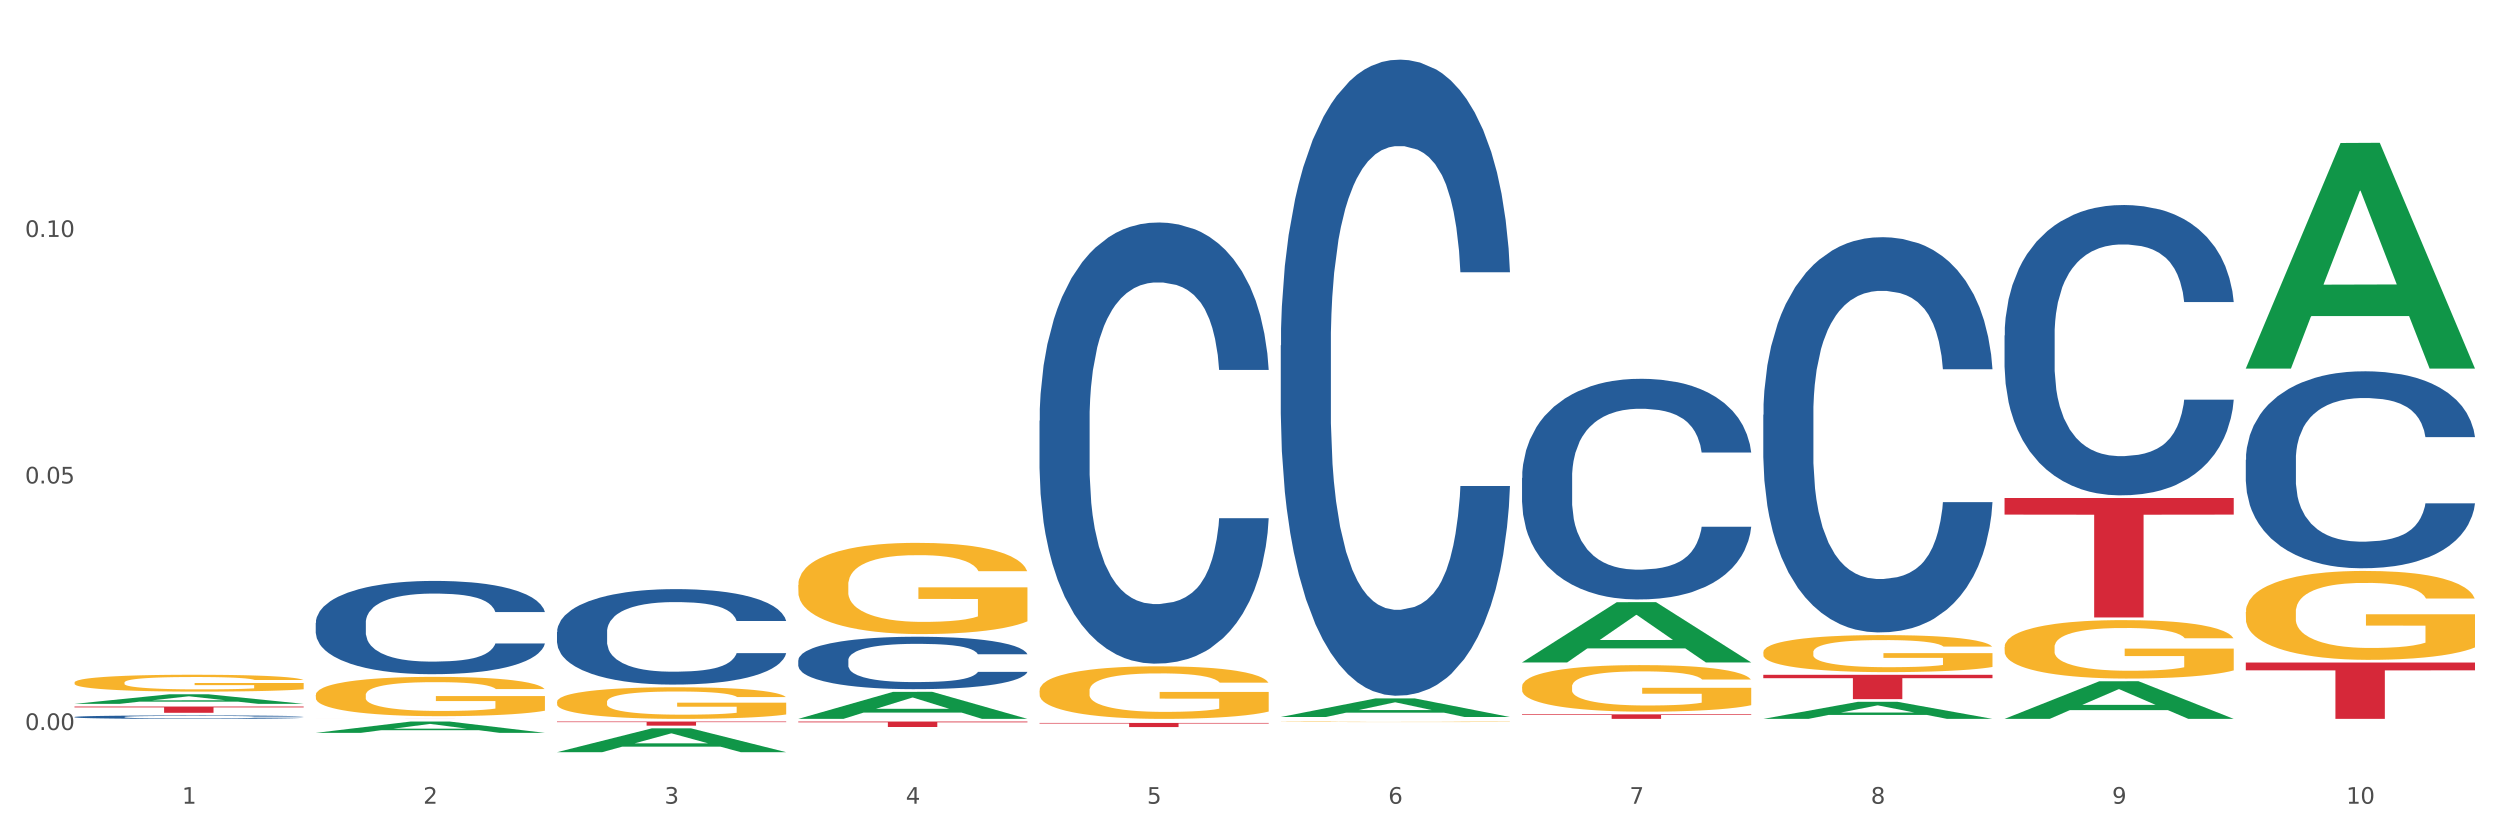 <?xml version="1.0" encoding="utf-8" standalone="no"?>
<!DOCTYPE svg PUBLIC "-//W3C//DTD SVG 1.1//EN"
  "http://www.w3.org/Graphics/SVG/1.1/DTD/svg11.dtd">
<svg xmlns:xlink="http://www.w3.org/1999/xlink" width="1080pt" height="360pt" viewBox="0 0 1080 360" xmlns="http://www.w3.org/2000/svg" version="1.1">
 <rect x="0" y="0" width="1080" height="360" fill="#333333" stroke="none"/>
 <defs>
  <style type="text/css">*{stroke-linejoin: round; stroke-linecap: butt}</style>
 </defs>
 <g id="figure_1">
  <g id="patch_1">
   <path d="M 0 360 
L 1080 360 
L 1080 0 
L 0 0 
z
" style="fill: #ffffff; stroke: #ffffff; stroke-linejoin: miter"/>
  </g>
  <g id="axes_1">
   <g id="matplotlib.axis_1">
    <g id="xtick_1">
     <g id="text_1">
      <!-- 1 -->
      <g style="fill: #4d4d4d" transform="translate(78.627 347.204) scale(0.096 -0.096)">
       <defs>
        <path id="DejaVuSans-31" d="M 794 531 
L 1825 531 
L 1825 4091 
L 703 3866 
L 703 4441 
L 1819 4666 
L 2450 4666 
L 2450 531 
L 3481 531 
L 3481 0 
L 794 0 
L 794 531 
z
" transform="scale(0.016)"/>
       </defs>
       <use xlink:href="#DejaVuSans-31"/>
      </g>
     </g>
    </g>
    <g id="xtick_2">
     <g id="text_2">
      <!-- 2 -->
      <g style="fill: #4d4d4d" transform="translate(182.851 347.204) scale(0.096 -0.096)">
       <defs>
        <path id="DejaVuSans-32" d="M 1228 531 
L 3431 531 
L 3431 0 
L 469 0 
L 469 531 
Q 828 903 1448 1529 
Q 2069 2156 2228 2338 
Q 2531 2678 2651 2914 
Q 2772 3150 2772 3378 
Q 2772 3750 2511 3984 
Q 2250 4219 1831 4219 
Q 1534 4219 1204 4116 
Q 875 4013 500 3803 
L 500 4441 
Q 881 4594 1212 4672 
Q 1544 4750 1819 4750 
Q 2544 4750 2975 4387 
Q 3406 4025 3406 3419 
Q 3406 3131 3298 2873 
Q 3191 2616 2906 2266 
Q 2828 2175 2409 1742 
Q 1991 1309 1228 531 
z
" transform="scale(0.016)"/>
       </defs>
       <use xlink:href="#DejaVuSans-32"/>
      </g>
     </g>
    </g>
    <g id="xtick_3">
     <g id="text_3">
      <!-- 3 -->
      <g style="fill: #4d4d4d" transform="translate(287.074 347.204) scale(0.096 -0.096)">
       <defs>
        <path id="DejaVuSans-33" d="M 2597 2516 
Q 3050 2419 3304 2112 
Q 3559 1806 3559 1356 
Q 3559 666 3084 287 
Q 2609 -91 1734 -91 
Q 1441 -91 1130 -33 
Q 819 25 488 141 
L 488 750 
Q 750 597 1062 519 
Q 1375 441 1716 441 
Q 2309 441 2620 675 
Q 2931 909 2931 1356 
Q 2931 1769 2642 2001 
Q 2353 2234 1838 2234 
L 1294 2234 
L 1294 2753 
L 1863 2753 
Q 2328 2753 2575 2939 
Q 2822 3125 2822 3475 
Q 2822 3834 2567 4026 
Q 2313 4219 1838 4219 
Q 1578 4219 1281 4162 
Q 984 4106 628 3988 
L 628 4550 
Q 988 4650 1302 4700 
Q 1616 4750 1894 4750 
Q 2613 4750 3031 4423 
Q 3450 4097 3450 3541 
Q 3450 3153 3228 2886 
Q 3006 2619 2597 2516 
z
" transform="scale(0.016)"/>
       </defs>
       <use xlink:href="#DejaVuSans-33"/>
      </g>
     </g>
    </g>
    <g id="xtick_4">
     <g id="text_4">
      <!-- 4 -->
      <g style="fill: #4d4d4d" transform="translate(391.298 347.204) scale(0.096 -0.096)">
       <defs>
        <path id="DejaVuSans-34" d="M 2419 4116 
L 825 1625 
L 2419 1625 
L 2419 4116 
z
M 2253 4666 
L 3047 4666 
L 3047 1625 
L 3713 1625 
L 3713 1100 
L 3047 1100 
L 3047 0 
L 2419 0 
L 2419 1100 
L 313 1100 
L 313 1709 
L 2253 4666 
z
" transform="scale(0.016)"/>
       </defs>
       <use xlink:href="#DejaVuSans-34"/>
      </g>
     </g>
    </g>
    <g id="xtick_5">
     <g id="text_5">
      <!-- 5 -->
      <g style="fill: #4d4d4d" transform="translate(495.522 347.204) scale(0.096 -0.096)">
       <defs>
        <path id="DejaVuSans-35" d="M 691 4666 
L 3169 4666 
L 3169 4134 
L 1269 4134 
L 1269 2991 
Q 1406 3038 1543 3061 
Q 1681 3084 1819 3084 
Q 2600 3084 3056 2656 
Q 3513 2228 3513 1497 
Q 3513 744 3044 326 
Q 2575 -91 1722 -91 
Q 1428 -91 1123 -41 
Q 819 9 494 109 
L 494 744 
Q 775 591 1075 516 
Q 1375 441 1709 441 
Q 2250 441 2565 725 
Q 2881 1009 2881 1497 
Q 2881 1984 2565 2268 
Q 2250 2553 1709 2553 
Q 1456 2553 1204 2497 
Q 953 2441 691 2322 
L 691 4666 
z
" transform="scale(0.016)"/>
       </defs>
       <use xlink:href="#DejaVuSans-35"/>
      </g>
     </g>
    </g>
    <g id="xtick_6">
     <g id="text_6">
      <!-- 6 -->
      <g style="fill: #4d4d4d" transform="translate(599.745 347.204) scale(0.096 -0.096)">
       <defs>
        <path id="DejaVuSans-36" d="M 2113 2584 
Q 1688 2584 1439 2293 
Q 1191 2003 1191 1497 
Q 1191 994 1439 701 
Q 1688 409 2113 409 
Q 2538 409 2786 701 
Q 3034 994 3034 1497 
Q 3034 2003 2786 2293 
Q 2538 2584 2113 2584 
z
M 3366 4563 
L 3366 3988 
Q 3128 4100 2886 4159 
Q 2644 4219 2406 4219 
Q 1781 4219 1451 3797 
Q 1122 3375 1075 2522 
Q 1259 2794 1537 2939 
Q 1816 3084 2150 3084 
Q 2853 3084 3261 2657 
Q 3669 2231 3669 1497 
Q 3669 778 3244 343 
Q 2819 -91 2113 -91 
Q 1303 -91 875 529 
Q 447 1150 447 2328 
Q 447 3434 972 4092 
Q 1497 4750 2381 4750 
Q 2619 4750 2861 4703 
Q 3103 4656 3366 4563 
z
" transform="scale(0.016)"/>
       </defs>
       <use xlink:href="#DejaVuSans-36"/>
      </g>
     </g>
    </g>
    <g id="xtick_7">
     <g id="text_7">
      <!-- 7 -->
      <g style="fill: #4d4d4d" transform="translate(703.969 347.204) scale(0.096 -0.096)">
       <defs>
        <path id="DejaVuSans-37" d="M 525 4666 
L 3525 4666 
L 3525 4397 
L 1831 0 
L 1172 0 
L 2766 4134 
L 525 4134 
L 525 4666 
z
" transform="scale(0.016)"/>
       </defs>
       <use xlink:href="#DejaVuSans-37"/>
      </g>
     </g>
    </g>
    <g id="xtick_8">
     <g id="text_8">
      <!-- 8 -->
      <g style="fill: #4d4d4d" transform="translate(808.193 347.204) scale(0.096 -0.096)">
       <defs>
        <path id="DejaVuSans-38" d="M 2034 2216 
Q 1584 2216 1326 1975 
Q 1069 1734 1069 1313 
Q 1069 891 1326 650 
Q 1584 409 2034 409 
Q 2484 409 2743 651 
Q 3003 894 3003 1313 
Q 3003 1734 2745 1975 
Q 2488 2216 2034 2216 
z
M 1403 2484 
Q 997 2584 770 2862 
Q 544 3141 544 3541 
Q 544 4100 942 4425 
Q 1341 4750 2034 4750 
Q 2731 4750 3128 4425 
Q 3525 4100 3525 3541 
Q 3525 3141 3298 2862 
Q 3072 2584 2669 2484 
Q 3125 2378 3379 2068 
Q 3634 1759 3634 1313 
Q 3634 634 3220 271 
Q 2806 -91 2034 -91 
Q 1263 -91 848 271 
Q 434 634 434 1313 
Q 434 1759 690 2068 
Q 947 2378 1403 2484 
z
M 1172 3481 
Q 1172 3119 1398 2916 
Q 1625 2713 2034 2713 
Q 2441 2713 2670 2916 
Q 2900 3119 2900 3481 
Q 2900 3844 2670 4047 
Q 2441 4250 2034 4250 
Q 1625 4250 1398 4047 
Q 1172 3844 1172 3481 
z
" transform="scale(0.016)"/>
       </defs>
       <use xlink:href="#DejaVuSans-38"/>
      </g>
     </g>
    </g>
    <g id="xtick_9">
     <g id="text_9">
      <!-- 9 -->
      <g style="fill: #4d4d4d" transform="translate(912.416 347.204) scale(0.096 -0.096)">
       <defs>
        <path id="DejaVuSans-39" d="M 703 97 
L 703 672 
Q 941 559 1184 500 
Q 1428 441 1663 441 
Q 2288 441 2617 861 
Q 2947 1281 2994 2138 
Q 2813 1869 2534 1725 
Q 2256 1581 1919 1581 
Q 1219 1581 811 2004 
Q 403 2428 403 3163 
Q 403 3881 828 4315 
Q 1253 4750 1959 4750 
Q 2769 4750 3195 4129 
Q 3622 3509 3622 2328 
Q 3622 1225 3098 567 
Q 2575 -91 1691 -91 
Q 1453 -91 1209 -44 
Q 966 3 703 97 
z
M 1959 2075 
Q 2384 2075 2632 2365 
Q 2881 2656 2881 3163 
Q 2881 3666 2632 3958 
Q 2384 4250 1959 4250 
Q 1534 4250 1286 3958 
Q 1038 3666 1038 3163 
Q 1038 2656 1286 2365 
Q 1534 2075 1959 2075 
z
" transform="scale(0.016)"/>
       </defs>
       <use xlink:href="#DejaVuSans-39"/>
      </g>
     </g>
    </g>
    <g id="xtick_10">
     <g id="text_10">
      <!-- 10 -->
      <g style="fill: #4d4d4d" transform="translate(1013.586 347.204) scale(0.096 -0.096)">
       <defs>
        <path id="DejaVuSans-30" d="M 2034 4250 
Q 1547 4250 1301 3770 
Q 1056 3291 1056 2328 
Q 1056 1369 1301 889 
Q 1547 409 2034 409 
Q 2525 409 2770 889 
Q 3016 1369 3016 2328 
Q 3016 3291 2770 3770 
Q 2525 4250 2034 4250 
z
M 2034 4750 
Q 2819 4750 3233 4129 
Q 3647 3509 3647 2328 
Q 3647 1150 3233 529 
Q 2819 -91 2034 -91 
Q 1250 -91 836 529 
Q 422 1150 422 2328 
Q 422 3509 836 4129 
Q 1250 4750 2034 4750 
z
" transform="scale(0.016)"/>
       </defs>
       <use xlink:href="#DejaVuSans-31"/>
       <use xlink:href="#DejaVuSans-30" transform="translate(63.623 0)"/>
      </g>
     </g>
    </g>
    <g id="xtick_11"/>
    <g id="xtick_12"/>
    <g id="xtick_13"/>
    <g id="xtick_14"/>
    <g id="xtick_15"/>
    <g id="xtick_16"/>
    <g id="xtick_17"/>
    <g id="xtick_18"/>
    <g id="xtick_19"/>
   </g>
   <g id="matplotlib.axis_2">
    <g id="ytick_1">
     <g id="text_11">
      <!-- 0.00 -->
      <g style="fill: #4d4d4d" transform="translate(10.8 315.354) scale(0.096 -0.096)">
       <defs>
        <path id="DejaVuSans-2e" d="M 684 794 
L 1344 794 
L 1344 0 
L 684 0 
L 684 794 
z
" transform="scale(0.016)"/>
       </defs>
       <use xlink:href="#DejaVuSans-30"/>
       <use xlink:href="#DejaVuSans-2e" transform="translate(63.623 0)"/>
       <use xlink:href="#DejaVuSans-30" transform="translate(95.41 0)"/>
       <use xlink:href="#DejaVuSans-30" transform="translate(159.033 0)"/>
      </g>
     </g>
    </g>
    <g id="ytick_2">
     <g id="text_12">
      <!-- 0.05 -->
      <g style="fill: #4d4d4d" transform="translate(10.8 208.86) scale(0.096 -0.096)">
       <use xlink:href="#DejaVuSans-30"/>
       <use xlink:href="#DejaVuSans-2e" transform="translate(63.623 0)"/>
       <use xlink:href="#DejaVuSans-30" transform="translate(95.41 0)"/>
       <use xlink:href="#DejaVuSans-35" transform="translate(159.033 0)"/>
      </g>
     </g>
    </g>
    <g id="ytick_3">
     <g id="text_13">
      <!-- 0.10 -->
      <g style="fill: #4d4d4d" transform="translate(10.8 102.366) scale(0.096 -0.096)">
       <use xlink:href="#DejaVuSans-30"/>
       <use xlink:href="#DejaVuSans-2e" transform="translate(63.623 0)"/>
       <use xlink:href="#DejaVuSans-31" transform="translate(95.41 0)"/>
       <use xlink:href="#DejaVuSans-30" transform="translate(159.033 0)"/>
      </g>
     </g>
    </g>
    <g id="ytick_4"/>
    <g id="ytick_5"/>
    <g id="ytick_6"/>
   </g>
   <g id="PolyCollection_1">
    <path d="M 32.175 304.065 
L 32.277 304.061 
L 73.107 299.931 
L 90.051 299.927 
L 131.187 304.073 
L 111.589 304.073 
L 102.709 303.108 
L 60.552 303.108 
L 60.246 303.123 
L 51.671 304.073 
L 32.175 304.073 
L 32.175 304.065 
L 65.86 302.531 
L 97.401 302.527 
L 81.783 300.811 
L 81.579 300.803 
L 81.375 300.814 
L 65.758 302.527 
L 65.86 302.531 
L 32.175 304.065 
z
" clip-path="url(#p439f8557da)" style="fill: #109648"/>
    <path d="M 240.622 273.031 
L 240.739 272.993 
L 240.739 271.938 
L 241.09 270.507 
L 242.378 267.869 
L 244.016 265.873 
L 246.825 263.537 
L 248.347 262.557 
L 250.336 261.465 
L 254.432 259.694 
L 259.114 258.187 
L 262.391 257.358 
L 264.849 256.831 
L 270.349 255.889 
L 273.509 255.475 
L 276.786 255.136 
L 279.595 254.91 
L 284.277 254.646 
L 288.022 254.533 
L 292.352 254.495 
L 295.98 254.533 
L 300.779 254.684 
L 307.801 255.136 
L 310.493 255.399 
L 314.121 255.851 
L 317.866 256.454 
L 320.909 257.057 
L 324.42 257.924 
L 328.048 259.054 
L 331.559 260.485 
L 334.017 261.804 
L 336.007 263.198 
L 337.762 264.893 
L 339.049 266.739 
L 339.635 268.284 
L 318.217 268.284 
L 317.632 266.89 
L 316.462 265.383 
L 315.291 264.366 
L 314.004 263.537 
L 312.014 262.595 
L 310.259 261.992 
L 307.333 261.277 
L 304.641 260.824 
L 302.417 260.561 
L 299.725 260.335 
L 293.991 260.109 
L 289.894 260.109 
L 287.32 260.184 
L 284.16 260.372 
L 281.468 260.636 
L 278.308 261.088 
L 275.85 261.578 
L 273.392 262.218 
L 271.988 262.67 
L 269.881 263.499 
L 268.477 264.177 
L 266.604 265.345 
L 265.551 266.174 
L 263.678 268.322 
L 262.859 269.904 
L 262.508 270.996 
L 262.274 272.202 
L 262.274 278.079 
L 262.976 280.716 
L 263.561 281.846 
L 264.498 283.127 
L 266.253 284.785 
L 268.828 286.405 
L 271.52 287.573 
L 273.743 288.289 
L 275.85 288.816 
L 277.957 289.231 
L 280.532 289.607 
L 282.638 289.833 
L 285.798 290.059 
L 289.543 290.172 
L 292.469 290.172 
L 298.438 289.984 
L 301.13 289.796 
L 303.705 289.532 
L 306.513 289.118 
L 308.737 288.665 
L 310.025 288.326 
L 312.131 287.611 
L 313.77 286.857 
L 315.174 285.991 
L 316.11 285.237 
L 317.164 284.107 
L 317.983 282.826 
L 318.217 282.148 
L 339.635 282.148 
L 339.167 283.504 
L 338.347 284.823 
L 336.709 286.593 
L 335.421 287.611 
L 333.432 288.854 
L 331.325 289.909 
L 328.399 291.077 
L 325.707 291.943 
L 322.899 292.697 
L 319.856 293.375 
L 314.355 294.317 
L 312.365 294.58 
L 308.152 295.032 
L 304.875 295.296 
L 300.077 295.56 
L 295.161 295.711 
L 290.011 295.748 
L 285.447 295.673 
L 280.414 295.447 
L 277.254 295.221 
L 273.743 294.882 
L 269.647 294.354 
L 265.785 293.714 
L 262.157 292.96 
L 258.763 292.094 
L 255.603 291.114 
L 251.507 289.494 
L 248.464 287.912 
L 246.24 286.443 
L 244.718 285.199 
L 243.197 283.617 
L 242.378 282.525 
L 241.09 279.887 
L 240.622 277.439 
L 240.622 273.031 
z
" clip-path="url(#p439f8557da)" style="fill: #255c99"/>
    <path d="M 136.399 269.063 
L 136.516 269.026 
L 136.516 267.995 
L 136.867 266.596 
L 138.154 264.02 
L 139.793 262.069 
L 142.602 259.786 
L 144.123 258.829 
L 146.113 257.762 
L 150.209 256.032 
L 154.89 254.559 
L 158.167 253.75 
L 160.625 253.234 
L 166.126 252.314 
L 169.286 251.909 
L 172.563 251.578 
L 175.372 251.357 
L 180.053 251.099 
L 183.798 250.989 
L 188.129 250.952 
L 191.757 250.989 
L 196.555 251.136 
L 203.577 251.578 
L 206.269 251.836 
L 209.897 252.277 
L 213.642 252.866 
L 216.685 253.455 
L 220.196 254.302 
L 223.824 255.406 
L 227.336 256.805 
L 229.793 258.093 
L 231.783 259.455 
L 233.538 261.112 
L 234.826 262.915 
L 235.411 264.424 
L 213.993 264.424 
L 213.408 263.063 
L 212.238 261.59 
L 211.068 260.596 
L 209.78 259.786 
L 207.791 258.866 
L 206.035 258.277 
L 203.109 257.578 
L 200.417 257.136 
L 198.194 256.878 
L 195.502 256.658 
L 189.767 256.437 
L 185.671 256.437 
L 183.096 256.51 
L 179.936 256.694 
L 177.244 256.952 
L 174.084 257.394 
L 171.626 257.872 
L 169.169 258.498 
L 167.764 258.94 
L 165.658 259.75 
L 164.253 260.412 
L 162.381 261.553 
L 161.327 262.363 
L 159.455 264.461 
L 158.635 266.007 
L 158.284 267.075 
L 158.05 268.253 
L 158.05 273.995 
L 158.752 276.572 
L 159.338 277.676 
L 160.274 278.928 
L 162.029 280.547 
L 164.604 282.13 
L 167.296 283.271 
L 169.52 283.97 
L 171.626 284.486 
L 173.733 284.891 
L 176.308 285.259 
L 178.415 285.48 
L 181.575 285.701 
L 185.32 285.811 
L 188.246 285.811 
L 194.214 285.627 
L 196.906 285.443 
L 199.481 285.185 
L 202.29 284.78 
L 204.514 284.339 
L 205.801 284.007 
L 207.908 283.308 
L 209.546 282.572 
L 210.951 281.725 
L 211.887 280.989 
L 212.94 279.885 
L 213.759 278.633 
L 213.993 277.97 
L 235.411 277.97 
L 234.943 279.296 
L 234.124 280.584 
L 232.485 282.314 
L 231.198 283.308 
L 229.208 284.523 
L 227.102 285.553 
L 224.176 286.694 
L 221.484 287.541 
L 218.675 288.277 
L 215.632 288.94 
L 210.131 289.86 
L 208.142 290.118 
L 203.928 290.559 
L 200.651 290.817 
L 195.853 291.075 
L 190.937 291.222 
L 185.788 291.259 
L 181.223 291.185 
L 176.191 290.964 
L 173.031 290.743 
L 169.52 290.412 
L 165.424 289.897 
L 161.561 289.271 
L 157.933 288.535 
L 154.539 287.688 
L 151.379 286.731 
L 147.283 285.148 
L 144.24 283.602 
L 142.016 282.167 
L 140.495 280.952 
L 138.973 279.406 
L 138.154 278.339 
L 136.867 275.762 
L 136.399 273.369 
L 136.399 269.063 
z
" clip-path="url(#p439f8557da)" style="fill: #255c99"/>
    <path d="M 32.175 309.737 
L 32.292 309.736 
L 32.292 309.697 
L 32.643 309.645 
L 33.931 309.55 
L 35.569 309.477 
L 38.378 309.392 
L 39.899 309.357 
L 41.889 309.317 
L 45.985 309.253 
L 50.667 309.198 
L 53.944 309.168 
L 56.401 309.148 
L 61.902 309.114 
L 65.062 309.099 
L 68.339 309.087 
L 71.148 309.079 
L 75.829 309.069 
L 79.575 309.065 
L 83.905 309.064 
L 87.533 309.065 
L 92.331 309.07 
L 99.354 309.087 
L 102.045 309.096 
L 105.674 309.113 
L 109.419 309.135 
L 112.462 309.157 
L 115.973 309.188 
L 119.601 309.229 
L 123.112 309.281 
L 125.57 309.329 
L 127.559 309.38 
L 129.315 309.441 
L 130.602 309.509 
L 131.187 309.565 
L 109.77 309.565 
L 109.185 309.514 
L 108.014 309.459 
L 106.844 309.422 
L 105.557 309.392 
L 103.567 309.358 
L 101.811 309.336 
L 98.886 309.31 
L 96.194 309.294 
L 93.97 309.284 
L 91.278 309.276 
L 85.543 309.268 
L 81.447 309.268 
L 78.872 309.27 
L 75.712 309.277 
L 73.021 309.287 
L 69.861 309.303 
L 67.403 309.321 
L 64.945 309.344 
L 63.541 309.361 
L 61.434 309.391 
L 60.03 309.415 
L 58.157 309.458 
L 57.104 309.488 
L 55.231 309.566 
L 54.412 309.624 
L 54.061 309.663 
L 53.827 309.707 
L 53.827 309.921 
L 54.529 310.016 
L 55.114 310.057 
L 56.05 310.104 
L 57.806 310.164 
L 60.381 310.223 
L 63.072 310.266 
L 65.296 310.292 
L 67.403 310.311 
L 69.509 310.326 
L 72.084 310.339 
L 74.191 310.348 
L 77.351 310.356 
L 81.096 310.36 
L 84.022 310.36 
L 89.991 310.353 
L 92.683 310.346 
L 95.257 310.337 
L 98.066 310.322 
L 100.29 310.305 
L 101.577 310.293 
L 103.684 310.267 
L 105.322 310.24 
L 106.727 310.208 
L 107.663 310.181 
L 108.717 310.14 
L 109.536 310.093 
L 109.77 310.068 
L 131.187 310.068 
L 130.719 310.118 
L 129.9 310.166 
L 128.262 310.23 
L 126.974 310.267 
L 124.985 310.312 
L 122.878 310.35 
L 119.952 310.393 
L 117.26 310.424 
L 114.451 310.452 
L 111.408 310.476 
L 105.908 310.511 
L 103.918 310.52 
L 99.705 310.537 
L 96.428 310.546 
L 91.629 310.556 
L 86.714 310.561 
L 81.564 310.563 
L 77 310.56 
L 71.967 310.552 
L 68.807 310.543 
L 65.296 310.531 
L 61.2 310.512 
L 57.338 310.489 
L 53.71 310.461 
L 50.316 310.43 
L 47.156 310.394 
L 43.059 310.335 
L 40.016 310.278 
L 37.793 310.224 
L 36.271 310.179 
L 34.75 310.122 
L 33.931 310.082 
L 32.643 309.986 
L 32.175 309.897 
L 32.175 309.737 
z
" clip-path="url(#p439f8557da)" style="fill: #255c99"/>
    <path d="M 32.175 294.859 
L 32.292 294.852 
L 32.292 294.613 
L 32.526 294.406 
L 33.695 293.906 
L 35.448 293.493 
L 36.734 293.274 
L 38.02 293.094 
L 39.54 292.914 
L 41.41 292.727 
L 44.8 292.454 
L 46.904 292.314 
L 49.476 292.168 
L 54.152 291.954 
L 57.542 291.834 
L 61.049 291.735 
L 66.777 291.615 
L 70.517 291.561 
L 74.492 291.521 
L 79.285 291.495 
L 82.909 291.488 
L 90.858 291.508 
L 97.638 291.568 
L 100.911 291.615 
L 105.119 291.695 
L 107.34 291.748 
L 110.964 291.854 
L 114.705 291.994 
L 117.277 292.114 
L 121.134 292.341 
L 124.057 292.567 
L 126.745 292.847 
L 128.148 293.04 
L 129.2 293.22 
L 130.135 293.427 
L 131.071 293.753 
L 110.029 293.753 
L 109.211 293.52 
L 107.925 293.3 
L 106.054 293.087 
L 104.418 292.954 
L 101.612 292.787 
L 99.041 292.681 
L 96.352 292.601 
L 93.079 292.534 
L 90.507 292.501 
L 86.883 292.474 
L 79.752 292.481 
L 74.96 292.534 
L 71.686 292.601 
L 69.582 292.661 
L 67.712 292.727 
L 65.608 292.82 
L 63.153 292.96 
L 61.399 293.087 
L 59.646 293.247 
L 58.243 293.407 
L 56.957 293.593 
L 55.905 293.793 
L 55.087 294 
L 54.386 294.253 
L 53.801 294.673 
L 53.801 295.585 
L 54.035 295.792 
L 54.619 296.065 
L 55.321 296.271 
L 56.49 296.518 
L 57.542 296.685 
L 59.529 296.924 
L 61.75 297.124 
L 63.504 297.251 
L 65.257 297.357 
L 68.296 297.504 
L 71.686 297.624 
L 74.609 297.697 
L 78.583 297.764 
L 81.272 297.79 
L 83.61 297.804 
L 89.338 297.804 
L 93.429 297.784 
L 97.988 297.737 
L 101.495 297.677 
L 104.418 297.604 
L 107.691 297.484 
L 109.795 297.371 
L 109.795 295.978 
L 84.078 295.972 
L 84.078 295.046 
L 131.187 295.046 
L 131.187 297.764 
L 129.2 297.904 
L 126.979 298.03 
L 124.641 298.144 
L 121.134 298.283 
L 116.926 298.417 
L 113.185 298.51 
L 109.211 298.59 
L 104.535 298.663 
L 98.456 298.73 
L 94.715 298.756 
L 90.039 298.776 
L 84.545 298.783 
L 79.752 298.77 
L 75.076 298.736 
L 70.167 298.676 
L 65.374 298.59 
L 61.75 298.503 
L 58.126 298.397 
L 54.269 298.257 
L 51.229 298.124 
L 48.891 298.004 
L 46.32 297.85 
L 43.514 297.651 
L 41.41 297.471 
L 39.54 297.284 
L 37.552 297.044 
L 36.15 296.838 
L 34.747 296.578 
L 33.928 296.385 
L 32.993 296.085 
L 32.292 295.665 
L 32.175 294.859 
z
" clip-path="url(#p439f8557da)" style="fill: #f7b32b"/>
    <path d="M 32.175 305.217 
L 131.187 305.217 
L 131.187 305.592 
L 92.239 305.595 
L 92.239 307.92 
L 70.888 307.92 
L 70.888 305.595 
L 32.175 305.592 
L 32.175 305.219 
L 32.175 305.217 
z
" clip-path="url(#p439f8557da)" style="fill: #d62839"/>
    <path d="M 136.399 310.541 
L 235.411 310.541 
L 235.411 310.544 
L 196.463 310.544 
L 196.463 310.563 
L 175.112 310.563 
L 175.112 310.544 
L 136.399 310.544 
L 136.399 310.541 
L 136.399 310.541 
z
" clip-path="url(#p439f8557da)" style="fill: #d62839"/>
    <path d="M 240.622 303.209 
L 240.739 303.197 
L 240.739 302.747 
L 240.973 302.36 
L 242.142 301.424 
L 243.895 300.65 
L 245.181 300.238 
L 246.467 299.901 
L 247.987 299.564 
L 249.857 299.214 
L 253.247 298.702 
L 255.351 298.44 
L 257.923 298.165 
L 262.599 297.766 
L 265.989 297.541 
L 269.496 297.354 
L 275.224 297.129 
L 278.965 297.029 
L 282.939 296.954 
L 287.732 296.904 
L 291.356 296.892 
L 299.305 296.929 
L 306.085 297.042 
L 309.358 297.129 
L 313.566 297.279 
L 315.788 297.379 
L 319.411 297.579 
L 323.152 297.841 
L 325.724 298.066 
L 329.581 298.49 
L 332.504 298.914 
L 335.193 299.439 
L 336.595 299.801 
L 337.647 300.138 
L 338.583 300.525 
L 339.518 301.137 
L 318.476 301.137 
L 317.658 300.7 
L 316.372 300.288 
L 314.502 299.888 
L 312.865 299.639 
L 310.06 299.326 
L 307.488 299.127 
L 304.799 298.977 
L 301.526 298.852 
L 298.954 298.79 
L 295.33 298.74 
L 288.2 298.752 
L 283.407 298.852 
L 280.134 298.977 
L 278.03 299.089 
L 276.159 299.214 
L 274.055 299.389 
L 271.6 299.651 
L 269.847 299.888 
L 268.093 300.188 
L 266.69 300.488 
L 265.405 300.837 
L 264.352 301.212 
L 263.534 301.599 
L 262.833 302.073 
L 262.248 302.86 
L 262.248 304.57 
L 262.482 304.957 
L 263.067 305.469 
L 263.768 305.856 
L 264.937 306.318 
L 265.989 306.63 
L 267.976 307.079 
L 270.197 307.454 
L 271.951 307.691 
L 273.704 307.891 
L 276.744 308.166 
L 280.134 308.39 
L 283.056 308.528 
L 287.031 308.652 
L 289.719 308.702 
L 292.057 308.727 
L 297.785 308.727 
L 301.877 308.69 
L 306.436 308.603 
L 309.943 308.49 
L 312.865 308.353 
L 316.138 308.128 
L 318.242 307.916 
L 318.242 305.307 
L 292.525 305.294 
L 292.525 303.559 
L 339.635 303.559 
L 339.635 308.652 
L 337.647 308.915 
L 335.426 309.152 
L 333.088 309.364 
L 329.581 309.626 
L 325.373 309.876 
L 321.632 310.051 
L 317.658 310.201 
L 312.982 310.338 
L 306.903 310.463 
L 303.163 310.513 
L 298.487 310.55 
L 292.992 310.563 
L 288.2 310.538 
L 283.524 310.475 
L 278.614 310.363 
L 273.821 310.201 
L 270.197 310.038 
L 266.574 309.839 
L 262.716 309.576 
L 259.677 309.327 
L 257.339 309.102 
L 254.767 308.815 
L 251.961 308.44 
L 249.857 308.103 
L 247.987 307.754 
L 246 307.304 
L 244.597 306.917 
L 243.194 306.43 
L 242.376 306.068 
L 241.441 305.506 
L 240.739 304.72 
L 240.622 303.209 
z
" clip-path="url(#p439f8557da)" style="fill: #f7b32b"/>
    <path d="M 344.846 311.706 
L 443.858 311.706 
L 443.858 312.036 
L 404.91 312.038 
L 404.91 314.075 
L 383.559 314.075 
L 383.559 312.038 
L 344.846 312.036 
L 344.846 311.709 
L 344.846 311.706 
z
" clip-path="url(#p439f8557da)" style="fill: #d62839"/>
    <path d="M 449.069 312.32 
L 548.082 312.32 
L 548.082 312.568 
L 509.134 312.57 
L 509.134 314.102 
L 487.783 314.102 
L 487.783 312.57 
L 449.069 312.568 
L 449.069 312.322 
L 449.069 312.32 
z
" clip-path="url(#p439f8557da)" style="fill: #d62839"/>
    <path d="M 344.846 285.248 
L 344.963 285.227 
L 344.963 284.648 
L 345.314 283.862 
L 346.601 282.413 
L 348.24 281.317 
L 351.049 280.034 
L 352.57 279.496 
L 354.56 278.896 
L 358.656 277.924 
L 363.338 277.096 
L 366.615 276.641 
L 369.072 276.351 
L 374.573 275.834 
L 377.733 275.607 
L 381.01 275.42 
L 383.819 275.296 
L 388.5 275.151 
L 392.245 275.089 
L 396.576 275.069 
L 400.204 275.089 
L 405.002 275.172 
L 412.025 275.42 
L 414.716 275.565 
L 418.344 275.813 
L 422.09 276.145 
L 425.133 276.476 
L 428.644 276.951 
L 432.272 277.572 
L 435.783 278.358 
L 438.241 279.082 
L 440.23 279.848 
L 441.986 280.779 
L 443.273 281.793 
L 443.858 282.641 
L 422.441 282.641 
L 421.856 281.876 
L 420.685 281.048 
L 419.515 280.489 
L 418.227 280.034 
L 416.238 279.517 
L 414.482 279.186 
L 411.556 278.793 
L 408.865 278.545 
L 406.641 278.4 
L 403.949 278.276 
L 398.214 278.151 
L 394.118 278.151 
L 391.543 278.193 
L 388.383 278.296 
L 385.691 278.441 
L 382.531 278.689 
L 380.074 278.958 
L 377.616 279.31 
L 376.211 279.558 
L 374.105 280.013 
L 372.7 280.386 
L 370.828 281.027 
L 369.775 281.482 
L 367.902 282.662 
L 367.083 283.531 
L 366.732 284.131 
L 366.498 284.793 
L 366.498 288.02 
L 367.2 289.469 
L 367.785 290.089 
L 368.721 290.793 
L 370.477 291.703 
L 373.052 292.593 
L 375.743 293.234 
L 377.967 293.627 
L 380.074 293.917 
L 382.18 294.145 
L 384.755 294.351 
L 386.862 294.476 
L 390.022 294.6 
L 393.767 294.662 
L 396.693 294.662 
L 402.662 294.558 
L 405.353 294.455 
L 407.928 294.31 
L 410.737 294.082 
L 412.961 293.834 
L 414.248 293.648 
L 416.355 293.255 
L 417.993 292.841 
L 419.398 292.365 
L 420.334 291.951 
L 421.387 291.331 
L 422.207 290.627 
L 422.441 290.255 
L 443.858 290.255 
L 443.39 291 
L 442.571 291.724 
L 440.932 292.696 
L 439.645 293.255 
L 437.655 293.938 
L 435.549 294.517 
L 432.623 295.158 
L 429.931 295.634 
L 427.122 296.048 
L 424.079 296.42 
L 418.579 296.938 
L 416.589 297.082 
L 412.376 297.331 
L 409.099 297.476 
L 404.3 297.62 
L 399.385 297.703 
L 394.235 297.724 
L 389.671 297.682 
L 384.638 297.558 
L 381.478 297.434 
L 377.967 297.248 
L 373.871 296.958 
L 370.009 296.607 
L 366.38 296.193 
L 362.986 295.717 
L 359.826 295.179 
L 355.73 294.289 
L 352.687 293.42 
L 350.464 292.613 
L 348.942 291.931 
L 347.421 291.062 
L 346.601 290.462 
L 345.314 289.013 
L 344.846 287.669 
L 344.846 285.248 
z
" clip-path="url(#p439f8557da)" style="fill: #255c99"/>
    <path d="M 657.517 308.6 
L 756.529 308.6 
L 756.529 308.872 
L 717.581 308.874 
L 717.581 310.563 
L 696.23 310.563 
L 696.23 308.874 
L 657.517 308.872 
L 657.517 308.602 
L 657.517 308.6 
z
" clip-path="url(#p439f8557da)" style="fill: #d62839"/>
    <path d="M 865.964 215.141 
L 964.976 215.141 
L 964.976 222.312 
L 926.028 222.361 
L 926.028 266.748 
L 904.677 266.748 
L 904.677 222.361 
L 865.964 222.312 
L 865.964 215.189 
L 865.964 215.141 
z
" clip-path="url(#p439f8557da)" style="fill: #d62839"/>
    <path d="M 970.188 286.201 
L 1069.2 286.201 
L 1069.2 289.587 
L 1030.252 289.61 
L 1030.252 310.563 
L 1008.901 310.563 
L 1008.901 289.61 
L 970.188 289.587 
L 970.188 286.224 
L 970.188 286.201 
z
" clip-path="url(#p439f8557da)" style="fill: #d62839"/>
    <path d="M 970.188 264.393 
L 970.304 264.358 
L 970.304 263.095 
L 970.538 262.008 
L 971.707 259.376 
L 973.461 257.201 
L 974.747 256.043 
L 976.032 255.096 
L 977.552 254.149 
L 979.422 253.166 
L 982.813 251.728 
L 984.917 250.991 
L 987.488 250.219 
L 992.164 249.097 
L 995.554 248.465 
L 999.061 247.939 
L 1004.789 247.307 
L 1008.53 247.027 
L 1012.505 246.816 
L 1017.297 246.676 
L 1020.921 246.641 
L 1028.87 246.746 
L 1035.65 247.062 
L 1038.923 247.307 
L 1043.132 247.728 
L 1045.353 248.009 
L 1048.977 248.57 
L 1052.717 249.307 
L 1055.289 249.939 
L 1059.147 251.132 
L 1062.069 252.324 
L 1064.758 253.798 
L 1066.161 254.815 
L 1067.213 255.763 
L 1068.148 256.85 
L 1069.083 258.569 
L 1048.041 258.569 
L 1047.223 257.341 
L 1045.937 256.184 
L 1044.067 255.061 
L 1042.43 254.359 
L 1039.625 253.482 
L 1037.053 252.921 
L 1034.364 252.5 
L 1031.091 252.149 
L 1028.52 251.974 
L 1024.896 251.833 
L 1017.765 251.868 
L 1012.972 252.149 
L 1009.699 252.5 
L 1007.595 252.816 
L 1005.724 253.166 
L 1003.62 253.658 
L 1001.165 254.394 
L 999.412 255.061 
L 997.659 255.903 
L 996.256 256.745 
L 994.97 257.727 
L 993.918 258.78 
L 993.1 259.867 
L 992.398 261.201 
L 991.814 263.411 
L 991.814 268.217 
L 992.047 269.305 
L 992.632 270.743 
L 993.333 271.831 
L 994.502 273.129 
L 995.554 274.006 
L 997.542 275.269 
L 999.763 276.322 
L 1001.516 276.988 
L 1003.27 277.55 
L 1006.309 278.322 
L 1009.699 278.953 
L 1012.621 279.339 
L 1016.596 279.69 
L 1019.285 279.83 
L 1021.623 279.9 
L 1027.351 279.9 
L 1031.442 279.795 
L 1036.001 279.549 
L 1039.508 279.234 
L 1042.43 278.848 
L 1045.704 278.216 
L 1047.808 277.62 
L 1047.808 270.287 
L 1022.09 270.252 
L 1022.09 265.376 
L 1069.2 265.376 
L 1069.2 279.69 
L 1067.213 280.427 
L 1064.992 281.093 
L 1062.654 281.69 
L 1059.147 282.426 
L 1054.938 283.128 
L 1051.198 283.619 
L 1047.223 284.04 
L 1042.547 284.426 
L 1036.469 284.777 
L 1032.728 284.917 
L 1028.052 285.023 
L 1022.558 285.058 
L 1017.765 284.987 
L 1013.089 284.812 
L 1008.179 284.496 
L 1003.387 284.04 
L 999.763 283.584 
L 996.139 283.023 
L 992.281 282.286 
L 989.242 281.584 
L 986.904 280.953 
L 984.332 280.146 
L 981.527 279.093 
L 979.422 278.146 
L 977.552 277.164 
L 975.565 275.901 
L 974.162 274.813 
L 972.759 273.445 
L 971.941 272.427 
L 971.006 270.849 
L 970.304 268.638 
L 970.188 264.393 
z
" clip-path="url(#p439f8557da)" style="fill: #f7b32b"/>
    <path d="M 865.964 279.561 
L 866.081 279.538 
L 866.081 278.708 
L 866.315 277.993 
L 867.484 276.263 
L 869.237 274.833 
L 870.523 274.072 
L 871.809 273.449 
L 873.329 272.827 
L 875.199 272.181 
L 878.589 271.236 
L 880.693 270.751 
L 883.265 270.244 
L 887.941 269.506 
L 891.331 269.091 
L 894.838 268.745 
L 900.566 268.33 
L 904.306 268.145 
L 908.281 268.007 
L 913.074 267.915 
L 916.698 267.892 
L 924.647 267.961 
L 931.427 268.168 
L 934.7 268.33 
L 938.908 268.606 
L 941.129 268.791 
L 944.753 269.16 
L 948.494 269.644 
L 951.066 270.059 
L 954.923 270.843 
L 957.846 271.628 
L 960.534 272.596 
L 961.937 273.265 
L 962.989 273.888 
L 963.924 274.603 
L 964.859 275.733 
L 943.818 275.733 
L 943 274.925 
L 941.714 274.164 
L 939.843 273.426 
L 938.207 272.965 
L 935.401 272.389 
L 932.829 272.02 
L 930.141 271.743 
L 926.868 271.512 
L 924.296 271.397 
L 920.672 271.305 
L 913.541 271.328 
L 908.749 271.512 
L 905.475 271.743 
L 903.371 271.95 
L 901.501 272.181 
L 899.397 272.504 
L 896.942 272.988 
L 895.188 273.426 
L 893.435 273.98 
L 892.032 274.533 
L 890.746 275.179 
L 889.694 275.871 
L 888.876 276.586 
L 888.175 277.462 
L 887.59 278.915 
L 887.59 282.075 
L 887.824 282.79 
L 888.408 283.735 
L 889.11 284.45 
L 890.279 285.303 
L 891.331 285.88 
L 893.318 286.71 
L 895.539 287.402 
L 897.293 287.84 
L 899.046 288.209 
L 902.085 288.716 
L 905.475 289.132 
L 908.398 289.385 
L 912.372 289.616 
L 915.061 289.708 
L 917.399 289.754 
L 923.127 289.754 
L 927.218 289.685 
L 931.777 289.524 
L 935.284 289.316 
L 938.207 289.062 
L 941.48 288.647 
L 943.584 288.255 
L 943.584 283.435 
L 917.867 283.412 
L 917.867 280.207 
L 964.976 280.207 
L 964.976 289.616 
L 962.989 290.1 
L 960.768 290.538 
L 958.43 290.93 
L 954.923 291.415 
L 950.715 291.876 
L 946.974 292.199 
L 943 292.475 
L 938.324 292.729 
L 932.245 292.96 
L 928.504 293.052 
L 923.828 293.121 
L 918.334 293.144 
L 913.541 293.098 
L 908.865 292.983 
L 903.956 292.775 
L 899.163 292.475 
L 895.539 292.176 
L 891.915 291.807 
L 888.058 291.322 
L 885.018 290.861 
L 882.68 290.446 
L 880.109 289.916 
L 877.303 289.224 
L 875.199 288.601 
L 873.329 287.955 
L 871.341 287.125 
L 869.938 286.41 
L 868.536 285.511 
L 867.717 284.842 
L 866.782 283.804 
L 866.081 282.351 
L 865.964 279.561 
z
" clip-path="url(#p439f8557da)" style="fill: #f7b32b"/>
    <path d="M 761.74 281.755 
L 761.857 281.74 
L 761.857 281.214 
L 762.091 280.76 
L 763.26 279.664 
L 765.013 278.757 
L 766.299 278.275 
L 767.585 277.88 
L 769.105 277.485 
L 770.975 277.076 
L 774.365 276.476 
L 776.469 276.169 
L 779.041 275.848 
L 783.717 275.38 
L 787.107 275.117 
L 790.614 274.897 
L 796.342 274.634 
L 800.083 274.517 
L 804.057 274.43 
L 808.85 274.371 
L 812.474 274.356 
L 820.423 274.4 
L 827.203 274.532 
L 830.476 274.634 
L 834.685 274.81 
L 836.906 274.927 
L 840.529 275.161 
L 844.27 275.468 
L 846.842 275.731 
L 850.7 276.228 
L 853.622 276.725 
L 856.311 277.339 
L 857.713 277.763 
L 858.766 278.158 
L 859.701 278.611 
L 860.636 279.328 
L 839.594 279.328 
L 838.776 278.816 
L 837.49 278.333 
L 835.62 277.865 
L 833.983 277.573 
L 831.178 277.208 
L 828.606 276.974 
L 825.917 276.798 
L 822.644 276.652 
L 820.072 276.579 
L 816.448 276.52 
L 809.318 276.535 
L 804.525 276.652 
L 801.252 276.798 
L 799.148 276.93 
L 797.277 277.076 
L 795.173 277.281 
L 792.718 277.588 
L 790.965 277.865 
L 789.211 278.216 
L 787.809 278.567 
L 786.523 278.977 
L 785.471 279.415 
L 784.652 279.869 
L 783.951 280.424 
L 783.366 281.345 
L 783.366 283.348 
L 783.6 283.802 
L 784.185 284.401 
L 784.886 284.854 
L 786.055 285.395 
L 787.107 285.761 
L 789.094 286.287 
L 791.315 286.726 
L 793.069 287.004 
L 794.822 287.238 
L 797.862 287.559 
L 801.252 287.822 
L 804.174 287.983 
L 808.149 288.129 
L 810.837 288.188 
L 813.175 288.217 
L 818.903 288.217 
L 822.995 288.173 
L 827.554 288.071 
L 831.061 287.939 
L 833.983 287.779 
L 837.256 287.515 
L 839.36 287.267 
L 839.36 284.211 
L 813.643 284.196 
L 813.643 282.164 
L 860.753 282.164 
L 860.753 288.129 
L 858.766 288.436 
L 856.544 288.714 
L 854.206 288.963 
L 850.7 289.27 
L 846.491 289.562 
L 842.751 289.767 
L 838.776 289.942 
L 834.1 290.103 
L 828.021 290.249 
L 824.281 290.308 
L 819.605 290.352 
L 814.111 290.366 
L 809.318 290.337 
L 804.642 290.264 
L 799.732 290.133 
L 794.939 289.942 
L 791.315 289.752 
L 787.692 289.518 
L 783.834 289.211 
L 780.795 288.919 
L 778.457 288.656 
L 775.885 288.32 
L 773.079 287.881 
L 770.975 287.486 
L 769.105 287.077 
L 767.118 286.55 
L 765.715 286.097 
L 764.312 285.527 
L 763.494 285.103 
L 762.559 284.445 
L 761.857 283.524 
L 761.74 281.755 
z
" clip-path="url(#p439f8557da)" style="fill: #f7b32b"/>
    <path d="M 657.517 296.625 
L 657.634 296.607 
L 657.634 295.945 
L 657.867 295.375 
L 659.036 293.995 
L 660.79 292.855 
L 662.076 292.249 
L 663.362 291.752 
L 664.881 291.256 
L 666.752 290.741 
L 670.142 289.987 
L 672.246 289.601 
L 674.818 289.196 
L 679.493 288.608 
L 682.884 288.277 
L 686.39 288.001 
L 692.118 287.67 
L 695.859 287.523 
L 699.834 287.412 
L 704.627 287.339 
L 708.25 287.32 
L 716.199 287.376 
L 722.979 287.541 
L 726.253 287.67 
L 730.461 287.891 
L 732.682 288.038 
L 736.306 288.332 
L 740.047 288.718 
L 742.618 289.049 
L 746.476 289.674 
L 749.398 290.299 
L 752.087 291.072 
L 753.49 291.605 
L 754.542 292.101 
L 755.477 292.672 
L 756.412 293.573 
L 735.371 293.573 
L 734.552 292.929 
L 733.266 292.322 
L 731.396 291.734 
L 729.76 291.366 
L 726.954 290.906 
L 724.382 290.612 
L 721.694 290.391 
L 718.42 290.207 
L 715.849 290.116 
L 712.225 290.042 
L 705.094 290.06 
L 700.301 290.207 
L 697.028 290.391 
L 694.924 290.557 
L 693.054 290.741 
L 690.949 290.998 
L 688.495 291.384 
L 686.741 291.734 
L 684.988 292.175 
L 683.585 292.616 
L 682.299 293.131 
L 681.247 293.683 
L 680.429 294.253 
L 679.727 294.952 
L 679.143 296.11 
L 679.143 298.629 
L 679.377 299.199 
L 679.961 299.953 
L 680.662 300.523 
L 681.831 301.204 
L 682.884 301.663 
L 684.871 302.325 
L 687.092 302.877 
L 688.845 303.227 
L 690.599 303.521 
L 693.638 303.925 
L 697.028 304.256 
L 699.951 304.459 
L 703.925 304.642 
L 706.614 304.716 
L 708.952 304.753 
L 714.68 304.753 
L 718.771 304.698 
L 723.33 304.569 
L 726.837 304.403 
L 729.76 304.201 
L 733.033 303.87 
L 735.137 303.558 
L 735.137 299.714 
L 709.419 299.696 
L 709.419 297.14 
L 756.529 297.14 
L 756.529 304.642 
L 754.542 305.029 
L 752.321 305.378 
L 749.983 305.691 
L 746.476 306.077 
L 742.268 306.445 
L 738.527 306.702 
L 734.552 306.923 
L 729.876 307.125 
L 723.798 307.309 
L 720.057 307.382 
L 715.381 307.437 
L 709.887 307.456 
L 705.094 307.419 
L 700.418 307.327 
L 695.508 307.162 
L 690.716 306.923 
L 687.092 306.684 
L 683.468 306.389 
L 679.61 306.003 
L 676.571 305.635 
L 674.233 305.304 
L 671.661 304.881 
L 668.856 304.33 
L 666.752 303.833 
L 664.881 303.318 
L 662.894 302.656 
L 661.491 302.086 
L 660.088 301.369 
L 659.27 300.836 
L 658.335 300.009 
L 657.634 298.85 
L 657.517 296.625 
z
" clip-path="url(#p439f8557da)" style="fill: #f7b32b"/>
    <path d="M 553.293 311.809 
L 553.41 311.808 
L 553.41 311.801 
L 553.644 311.795 
L 554.813 311.78 
L 556.566 311.767 
L 557.852 311.761 
L 559.138 311.755 
L 560.658 311.75 
L 562.528 311.744 
L 565.918 311.736 
L 568.022 311.731 
L 570.594 311.727 
L 575.27 311.721 
L 578.66 311.717 
L 582.167 311.714 
L 587.895 311.71 
L 591.636 311.709 
L 595.61 311.707 
L 600.403 311.707 
L 604.027 311.706 
L 611.976 311.707 
L 618.756 311.709 
L 622.029 311.71 
L 626.237 311.713 
L 628.458 311.714 
L 632.082 311.718 
L 635.823 311.722 
L 638.395 311.725 
L 642.252 311.732 
L 645.175 311.739 
L 647.863 311.748 
L 649.266 311.753 
L 650.318 311.759 
L 651.253 311.765 
L 652.189 311.775 
L 631.147 311.775 
L 630.329 311.768 
L 629.043 311.761 
L 627.173 311.755 
L 625.536 311.751 
L 622.73 311.746 
L 620.159 311.743 
L 617.47 311.74 
L 614.197 311.738 
L 611.625 311.737 
L 608.001 311.736 
L 600.87 311.736 
L 596.078 311.738 
L 592.805 311.74 
L 590.7 311.742 
L 588.83 311.744 
L 586.726 311.747 
L 584.271 311.751 
L 582.518 311.755 
L 580.764 311.76 
L 579.361 311.765 
L 578.075 311.77 
L 577.023 311.776 
L 576.205 311.783 
L 575.504 311.79 
L 574.919 311.803 
L 574.919 311.831 
L 575.153 311.837 
L 575.737 311.845 
L 576.439 311.851 
L 577.608 311.859 
L 578.66 311.864 
L 580.647 311.871 
L 582.868 311.877 
L 584.622 311.881 
L 586.375 311.884 
L 589.415 311.889 
L 592.805 311.892 
L 595.727 311.894 
L 599.702 311.897 
L 602.39 311.897 
L 604.728 311.898 
L 610.456 311.898 
L 614.548 311.897 
L 619.107 311.896 
L 622.613 311.894 
L 625.536 311.892 
L 628.809 311.888 
L 630.913 311.885 
L 630.913 311.842 
L 605.196 311.842 
L 605.196 311.814 
L 652.306 311.814 
L 652.306 311.897 
L 650.318 311.901 
L 648.097 311.905 
L 645.759 311.908 
L 642.252 311.912 
L 638.044 311.916 
L 634.303 311.919 
L 630.329 311.922 
L 625.653 311.924 
L 619.574 311.926 
L 615.833 311.927 
L 611.158 311.927 
L 605.663 311.927 
L 600.87 311.927 
L 596.195 311.926 
L 591.285 311.924 
L 586.492 311.922 
L 582.868 311.919 
L 579.244 311.916 
L 575.387 311.911 
L 572.347 311.907 
L 570.009 311.904 
L 567.438 311.899 
L 564.632 311.893 
L 562.528 311.888 
L 560.658 311.882 
L 558.67 311.875 
L 557.268 311.868 
L 555.865 311.861 
L 555.047 311.855 
L 554.111 311.846 
L 553.41 311.833 
L 553.293 311.809 
z
" clip-path="url(#p439f8557da)" style="fill: #f7b32b"/>
    <path d="M 449.069 298.344 
L 449.186 298.323 
L 449.186 297.576 
L 449.42 296.933 
L 450.589 295.377 
L 452.343 294.091 
L 453.628 293.406 
L 454.914 292.846 
L 456.434 292.286 
L 458.304 291.705 
L 461.694 290.855 
L 463.799 290.419 
L 466.37 289.962 
L 471.046 289.299 
L 474.436 288.925 
L 477.943 288.614 
L 483.671 288.241 
L 487.412 288.075 
L 491.386 287.95 
L 496.179 287.867 
L 499.803 287.846 
L 507.752 287.909 
L 514.532 288.095 
L 517.805 288.241 
L 522.014 288.49 
L 524.235 288.656 
L 527.859 288.987 
L 531.599 289.423 
L 534.171 289.796 
L 538.029 290.502 
L 540.951 291.207 
L 543.64 292.078 
L 545.043 292.68 
L 546.095 293.24 
L 547.03 293.883 
L 547.965 294.9 
L 526.923 294.9 
L 526.105 294.174 
L 524.819 293.489 
L 522.949 292.825 
L 521.312 292.41 
L 518.507 291.892 
L 515.935 291.56 
L 513.246 291.311 
L 509.973 291.103 
L 507.401 291 
L 503.778 290.917 
L 496.647 290.937 
L 491.854 291.103 
L 488.581 291.311 
L 486.477 291.498 
L 484.606 291.705 
L 482.502 291.996 
L 480.047 292.431 
L 478.294 292.825 
L 476.54 293.323 
L 475.138 293.821 
L 473.852 294.402 
L 472.8 295.024 
L 471.981 295.667 
L 471.28 296.456 
L 470.696 297.763 
L 470.696 300.605 
L 470.929 301.248 
L 471.514 302.099 
L 472.215 302.742 
L 473.384 303.509 
L 474.436 304.028 
L 476.424 304.775 
L 478.645 305.397 
L 480.398 305.791 
L 482.152 306.123 
L 485.191 306.58 
L 488.581 306.953 
L 491.503 307.181 
L 495.478 307.389 
L 498.167 307.472 
L 500.505 307.513 
L 506.232 307.513 
L 510.324 307.451 
L 514.883 307.306 
L 518.39 307.119 
L 521.312 306.891 
L 524.585 306.517 
L 526.69 306.165 
L 526.69 301.829 
L 500.972 301.808 
L 500.972 298.924 
L 548.082 298.924 
L 548.082 307.389 
L 546.095 307.824 
L 543.874 308.218 
L 541.536 308.571 
L 538.029 309.007 
L 533.82 309.422 
L 530.08 309.712 
L 526.105 309.961 
L 521.429 310.189 
L 515.351 310.397 
L 511.61 310.48 
L 506.934 310.542 
L 501.44 310.563 
L 496.647 310.521 
L 491.971 310.417 
L 487.061 310.231 
L 482.268 309.961 
L 478.645 309.691 
L 475.021 309.359 
L 471.163 308.924 
L 468.124 308.509 
L 465.786 308.135 
L 463.214 307.658 
L 460.409 307.036 
L 458.304 306.476 
L 456.434 305.895 
L 454.447 305.148 
L 453.044 304.505 
L 451.641 303.696 
L 450.823 303.094 
L 449.888 302.161 
L 449.186 300.854 
L 449.069 298.344 
z
" clip-path="url(#p439f8557da)" style="fill: #f7b32b"/>
    <path d="M 344.846 252.723 
L 344.963 252.687 
L 344.963 251.391 
L 345.197 250.275 
L 346.366 247.576 
L 348.119 245.344 
L 349.405 244.156 
L 350.691 243.184 
L 352.21 242.212 
L 354.081 241.204 
L 357.471 239.729 
L 359.575 238.973 
L 362.147 238.181 
L 366.823 237.029 
L 370.213 236.381 
L 373.72 235.841 
L 379.448 235.193 
L 383.188 234.905 
L 387.163 234.689 
L 391.956 234.545 
L 395.579 234.509 
L 403.529 234.617 
L 410.309 234.941 
L 413.582 235.193 
L 417.79 235.625 
L 420.011 235.913 
L 423.635 236.489 
L 427.376 237.245 
L 429.947 237.893 
L 433.805 239.117 
L 436.728 240.34 
L 439.416 241.852 
L 440.819 242.896 
L 441.871 243.868 
L 442.806 244.984 
L 443.741 246.748 
L 422.7 246.748 
L 421.882 245.488 
L 420.596 244.3 
L 418.725 243.148 
L 417.089 242.428 
L 414.283 241.528 
L 411.711 240.952 
L 409.023 240.52 
L 405.75 240.16 
L 403.178 239.98 
L 399.554 239.837 
L 392.423 239.873 
L 387.63 240.16 
L 384.357 240.52 
L 382.253 240.844 
L 380.383 241.204 
L 378.279 241.708 
L 375.824 242.464 
L 374.07 243.148 
L 372.317 244.012 
L 370.914 244.876 
L 369.628 245.884 
L 368.576 246.964 
L 367.758 248.08 
L 367.056 249.447 
L 366.472 251.715 
L 366.472 256.647 
L 366.706 257.763 
L 367.29 259.238 
L 367.992 260.354 
L 369.161 261.686 
L 370.213 262.586 
L 372.2 263.882 
L 374.421 264.962 
L 376.174 265.646 
L 377.928 266.222 
L 380.967 267.014 
L 384.357 267.662 
L 387.28 268.057 
L 391.254 268.417 
L 393.943 268.561 
L 396.281 268.633 
L 402.009 268.633 
L 406.1 268.525 
L 410.659 268.273 
L 414.166 267.949 
L 417.089 267.554 
L 420.362 266.906 
L 422.466 266.294 
L 422.466 258.77 
L 396.748 258.734 
L 396.748 253.731 
L 443.858 253.731 
L 443.858 268.417 
L 441.871 269.173 
L 439.65 269.857 
L 437.312 270.469 
L 433.805 271.225 
L 429.597 271.945 
L 425.856 272.449 
L 421.882 272.881 
L 417.206 273.277 
L 411.127 273.637 
L 407.386 273.781 
L 402.71 273.889 
L 397.216 273.925 
L 392.423 273.853 
L 387.747 273.673 
L 382.838 273.349 
L 378.045 272.881 
L 374.421 272.413 
L 370.797 271.837 
L 366.94 271.081 
L 363.9 270.361 
L 361.562 269.713 
L 358.99 268.885 
L 356.185 267.806 
L 354.081 266.834 
L 352.21 265.826 
L 350.223 264.53 
L 348.82 263.414 
L 347.418 262.01 
L 346.599 260.966 
L 345.664 259.346 
L 344.963 257.079 
L 344.846 252.723 
z
" clip-path="url(#p439f8557da)" style="fill: #f7b32b"/>
    <path d="M 761.74 291.51 
L 860.753 291.51 
L 860.753 292.971 
L 821.805 292.981 
L 821.805 302.021 
L 800.454 302.021 
L 800.454 292.981 
L 761.74 292.971 
L 761.74 291.52 
L 761.74 291.51 
z
" clip-path="url(#p439f8557da)" style="fill: #d62839"/>
    <path d="M 449.069 181.748 
L 449.187 181.574 
L 449.187 176.7 
L 449.538 170.086 
L 450.825 157.903 
L 452.464 148.678 
L 455.272 137.886 
L 456.794 133.361 
L 458.783 128.313 
L 462.88 120.133 
L 467.561 113.171 
L 470.838 109.341 
L 473.296 106.905 
L 478.797 102.553 
L 481.957 100.639 
L 485.234 99.072 
L 488.042 98.028 
L 492.724 96.809 
L 496.469 96.287 
L 500.799 96.113 
L 504.427 96.287 
L 509.226 96.984 
L 516.248 99.072 
L 518.94 100.291 
L 522.568 102.379 
L 526.313 105.164 
L 529.356 107.949 
L 532.867 111.952 
L 536.495 117.174 
L 540.006 123.788 
L 542.464 129.88 
L 544.454 136.32 
L 546.209 144.152 
L 547.497 152.681 
L 548.082 159.817 
L 526.664 159.817 
L 526.079 153.377 
L 524.909 146.415 
L 523.738 141.715 
L 522.451 137.886 
L 520.461 133.535 
L 518.706 130.75 
L 515.78 127.443 
L 513.088 125.354 
L 510.864 124.136 
L 508.173 123.092 
L 502.438 122.047 
L 498.342 122.047 
L 495.767 122.395 
L 492.607 123.266 
L 489.915 124.484 
L 486.755 126.573 
L 484.297 128.835 
L 481.84 131.794 
L 480.435 133.883 
L 478.328 137.712 
L 476.924 140.845 
L 475.051 146.241 
L 473.998 150.07 
L 472.126 159.991 
L 471.306 167.301 
L 470.955 172.349 
L 470.721 177.919 
L 470.721 205.071 
L 471.423 217.255 
L 472.009 222.477 
L 472.945 228.394 
L 474.7 236.053 
L 477.275 243.537 
L 479.967 248.933 
L 482.191 252.24 
L 484.297 254.677 
L 486.404 256.591 
L 488.979 258.332 
L 491.085 259.376 
L 494.245 260.42 
L 497.991 260.943 
L 500.916 260.943 
L 506.885 260.072 
L 509.577 259.202 
L 512.152 257.984 
L 514.961 256.069 
L 517.184 253.98 
L 518.472 252.414 
L 520.578 249.107 
L 522.217 245.626 
L 523.621 241.623 
L 524.558 238.142 
L 525.611 232.92 
L 526.43 227.002 
L 526.664 223.869 
L 548.082 223.869 
L 547.614 230.135 
L 546.795 236.227 
L 545.156 244.407 
L 543.869 249.107 
L 541.879 254.851 
L 539.772 259.724 
L 536.846 265.12 
L 534.155 269.123 
L 531.346 272.604 
L 528.303 275.737 
L 522.802 280.089 
L 520.813 281.307 
L 516.599 283.396 
L 513.322 284.614 
L 508.524 285.832 
L 503.608 286.529 
L 498.459 286.703 
L 493.894 286.355 
L 488.862 285.31 
L 485.702 284.266 
L 482.191 282.699 
L 478.094 280.263 
L 474.232 277.304 
L 470.604 273.823 
L 467.21 269.819 
L 464.05 265.294 
L 459.954 257.81 
L 456.911 250.499 
L 454.687 243.711 
L 453.166 237.967 
L 451.644 230.657 
L 450.825 225.61 
L 449.538 213.426 
L 449.069 202.112 
L 449.069 181.748 
z
" clip-path="url(#p439f8557da)" style="fill: #255c99"/>
    <path d="M 240.622 311.706 
L 339.635 311.706 
L 339.635 311.955 
L 300.687 311.957 
L 300.687 313.497 
L 279.336 313.497 
L 279.336 311.957 
L 240.622 311.955 
L 240.622 311.708 
L 240.622 311.706 
z
" clip-path="url(#p439f8557da)" style="fill: #d62839"/>
    <path d="M 657.517 206.472 
L 657.634 206.385 
L 657.634 203.947 
L 657.985 200.639 
L 659.272 194.544 
L 660.911 189.929 
L 663.72 184.531 
L 665.241 182.267 
L 667.231 179.742 
L 671.327 175.65 
L 676.008 172.167 
L 679.285 170.252 
L 681.743 169.033 
L 687.244 166.856 
L 690.404 165.899 
L 693.681 165.115 
L 696.49 164.593 
L 701.171 163.983 
L 704.916 163.722 
L 709.247 163.635 
L 712.875 163.722 
L 717.673 164.07 
L 724.695 165.115 
L 727.387 165.724 
L 731.015 166.769 
L 734.76 168.162 
L 737.803 169.555 
L 741.314 171.558 
L 744.943 174.17 
L 748.454 177.479 
L 750.911 180.526 
L 752.901 183.748 
L 754.657 187.666 
L 755.944 191.932 
L 756.529 195.502 
L 735.112 195.502 
L 734.526 192.28 
L 733.356 188.797 
L 732.186 186.447 
L 730.898 184.531 
L 728.909 182.354 
L 727.153 180.961 
L 724.227 179.307 
L 721.535 178.262 
L 719.312 177.653 
L 716.62 177.13 
L 710.885 176.608 
L 706.789 176.608 
L 704.214 176.782 
L 701.054 177.217 
L 698.362 177.827 
L 695.202 178.872 
L 692.745 180.004 
L 690.287 181.484 
L 688.882 182.529 
L 686.776 184.444 
L 685.371 186.011 
L 683.499 188.71 
L 682.445 190.626 
L 680.573 195.589 
L 679.754 199.246 
L 679.402 201.771 
L 679.168 204.557 
L 679.168 218.139 
L 679.871 224.234 
L 680.456 226.846 
L 681.392 229.806 
L 683.148 233.637 
L 685.722 237.381 
L 688.414 240.081 
L 690.638 241.735 
L 692.745 242.954 
L 694.851 243.911 
L 697.426 244.782 
L 699.533 245.305 
L 702.693 245.827 
L 706.438 246.088 
L 709.364 246.088 
L 715.332 245.653 
L 718.024 245.218 
L 720.599 244.608 
L 723.408 243.65 
L 725.632 242.605 
L 726.919 241.822 
L 729.026 240.168 
L 730.664 238.426 
L 732.069 236.424 
L 733.005 234.682 
L 734.058 232.07 
L 734.877 229.11 
L 735.112 227.543 
L 756.529 227.543 
L 756.061 230.677 
L 755.242 233.725 
L 753.603 237.817 
L 752.316 240.168 
L 750.326 243.041 
L 748.22 245.479 
L 745.294 248.178 
L 742.602 250.18 
L 739.793 251.922 
L 736.75 253.489 
L 731.249 255.666 
L 729.26 256.275 
L 725.046 257.32 
L 721.769 257.929 
L 716.971 258.539 
L 712.055 258.887 
L 706.906 258.974 
L 702.341 258.8 
L 697.309 258.278 
L 694.149 257.755 
L 690.638 256.972 
L 686.542 255.753 
L 682.679 254.273 
L 679.051 252.531 
L 675.657 250.529 
L 672.497 248.265 
L 668.401 244.521 
L 665.358 240.864 
L 663.134 237.468 
L 661.613 234.595 
L 660.091 230.938 
L 659.272 228.413 
L 657.985 222.319 
L 657.517 216.659 
L 657.517 206.472 
z
" clip-path="url(#p439f8557da)" style="fill: #255c99"/>
    <path d="M 136.399 316.589 
L 136.501 316.585 
L 177.331 311.711 
L 194.275 311.706 
L 235.411 316.599 
L 215.813 316.599 
L 206.932 315.459 
L 164.775 315.459 
L 164.469 315.478 
L 155.895 316.599 
L 136.399 316.599 
L 136.399 316.589 
L 170.083 314.779 
L 201.624 314.775 
L 186.007 312.749 
L 185.803 312.74 
L 185.599 312.754 
L 169.981 314.775 
L 170.083 314.779 
L 136.399 316.589 
z
" clip-path="url(#p439f8557da)" style="fill: #109648"/>
    <path d="M 240.622 324.93 
L 240.724 324.92 
L 281.554 314.65 
L 298.499 314.641 
L 339.635 324.95 
L 320.036 324.95 
L 311.156 322.549 
L 268.999 322.549 
L 268.693 322.588 
L 260.118 324.95 
L 240.622 324.95 
L 240.622 324.93 
L 274.307 321.116 
L 305.848 321.107 
L 290.231 316.838 
L 290.026 316.819 
L 289.822 316.848 
L 274.205 321.107 
L 274.307 321.116 
L 240.622 324.93 
z
" clip-path="url(#p439f8557da)" style="fill: #109648"/>
    <path d="M 344.846 310.541 
L 344.948 310.53 
L 385.778 298.879 
L 402.722 298.868 
L 443.858 310.563 
L 424.26 310.563 
L 415.379 307.839 
L 373.223 307.839 
L 372.916 307.883 
L 364.342 310.563 
L 344.846 310.563 
L 344.846 310.541 
L 378.53 306.214 
L 410.072 306.203 
L 394.454 301.36 
L 394.25 301.338 
L 394.046 301.371 
L 378.428 306.203 
L 378.53 306.214 
L 344.846 310.541 
z
" clip-path="url(#p439f8557da)" style="fill: #109648"/>
    <path d="M 553.293 309.735 
L 553.395 309.727 
L 594.225 301.715 
L 611.169 301.707 
L 652.306 309.75 
L 632.707 309.75 
L 623.827 307.877 
L 581.67 307.877 
L 581.364 307.907 
L 572.789 309.75 
L 553.293 309.75 
L 553.293 309.735 
L 586.978 306.759 
L 618.519 306.752 
L 602.901 303.421 
L 602.697 303.406 
L 602.493 303.429 
L 586.876 306.752 
L 586.978 306.759 
L 553.293 309.735 
z
" clip-path="url(#p439f8557da)" style="fill: #109648"/>
    <path d="M 657.517 286.128 
L 657.619 286.103 
L 698.449 260.143 
L 715.393 260.118 
L 756.529 286.177 
L 736.931 286.177 
L 728.05 280.109 
L 685.893 280.109 
L 685.587 280.206 
L 677.013 286.177 
L 657.517 286.177 
L 657.517 286.128 
L 691.201 276.487 
L 722.742 276.463 
L 707.125 265.672 
L 706.921 265.623 
L 706.717 265.697 
L 691.099 276.463 
L 691.201 276.487 
L 657.517 286.128 
z
" clip-path="url(#p439f8557da)" style="fill: #109648"/>
    <path d="M 761.74 310.549 
L 761.842 310.542 
L 802.672 303.172 
L 819.617 303.165 
L 860.753 310.563 
L 841.154 310.563 
L 832.274 308.84 
L 790.117 308.84 
L 789.811 308.868 
L 781.237 310.563 
L 761.74 310.563 
L 761.74 310.549 
L 795.425 307.812 
L 826.966 307.805 
L 811.349 304.742 
L 811.144 304.728 
L 810.94 304.749 
L 795.323 307.805 
L 795.425 307.812 
L 761.74 310.549 
z
" clip-path="url(#p439f8557da)" style="fill: #109648"/>
    <path d="M 865.964 310.532 
L 866.066 310.517 
L 906.896 294.303 
L 923.84 294.288 
L 964.976 310.563 
L 945.378 310.563 
L 936.498 306.773 
L 894.341 306.773 
L 894.034 306.834 
L 885.46 310.563 
L 865.964 310.563 
L 865.964 310.532 
L 899.649 304.511 
L 931.19 304.496 
L 915.572 297.757 
L 915.368 297.726 
L 915.164 297.772 
L 899.547 304.496 
L 899.649 304.511 
L 865.964 310.532 
z
" clip-path="url(#p439f8557da)" style="fill: #109648"/>
    <path d="M 553.293 149.233 
L 553.41 148.982 
L 553.41 141.955 
L 553.761 132.419 
L 555.049 114.851 
L 556.687 101.55 
L 559.496 85.99 
L 561.017 79.465 
L 563.007 72.188 
L 567.103 60.392 
L 571.785 50.354 
L 575.062 44.833 
L 577.52 41.319 
L 583.02 35.045 
L 586.18 32.285 
L 589.457 30.026 
L 592.266 28.52 
L 596.948 26.763 
L 600.693 26.01 
L 605.023 25.759 
L 608.651 26.01 
L 613.45 27.014 
L 620.472 30.026 
L 623.164 31.783 
L 626.792 34.794 
L 630.537 38.81 
L 633.58 42.825 
L 637.091 48.597 
L 640.719 56.126 
L 644.23 65.663 
L 646.688 74.446 
L 648.677 83.732 
L 650.433 95.025 
L 651.72 107.322 
L 652.306 117.612 
L 630.888 117.612 
L 630.303 108.326 
L 629.132 98.288 
L 627.962 91.512 
L 626.675 85.99 
L 624.685 79.716 
L 622.929 75.701 
L 620.004 70.933 
L 617.312 67.921 
L 615.088 66.164 
L 612.396 64.659 
L 606.661 63.153 
L 602.565 63.153 
L 599.99 63.655 
L 596.83 64.91 
L 594.139 66.666 
L 590.979 69.678 
L 588.521 72.94 
L 586.063 77.207 
L 584.659 80.218 
L 582.552 85.74 
L 581.148 90.257 
L 579.275 98.037 
L 578.222 103.558 
L 576.349 117.863 
L 575.53 128.403 
L 575.179 135.681 
L 574.945 143.712 
L 574.945 182.862 
L 575.647 200.429 
L 576.232 207.958 
L 577.168 216.491 
L 578.924 227.533 
L 581.499 238.325 
L 584.191 246.105 
L 586.414 250.873 
L 588.521 254.386 
L 590.628 257.147 
L 593.202 259.656 
L 595.309 261.162 
L 598.469 262.668 
L 602.214 263.421 
L 605.14 263.421 
L 611.109 262.166 
L 613.801 260.911 
L 616.375 259.155 
L 619.184 256.394 
L 621.408 253.382 
L 622.695 251.124 
L 624.802 246.355 
L 626.441 241.336 
L 627.845 235.564 
L 628.781 230.545 
L 629.835 223.016 
L 630.654 214.483 
L 630.888 209.966 
L 652.306 209.966 
L 651.837 219.001 
L 651.018 227.784 
L 649.38 239.579 
L 648.092 246.355 
L 646.103 254.637 
L 643.996 261.664 
L 641.07 269.444 
L 638.378 275.216 
L 635.569 280.235 
L 632.526 284.753 
L 627.026 291.027 
L 625.036 292.784 
L 620.823 295.795 
L 617.546 297.552 
L 612.747 299.309 
L 607.832 300.312 
L 602.682 300.563 
L 598.118 300.061 
L 593.085 298.556 
L 589.925 297.05 
L 586.414 294.791 
L 582.318 291.278 
L 578.456 287.011 
L 574.828 281.992 
L 571.434 276.22 
L 568.274 269.695 
L 564.177 258.904 
L 561.135 248.363 
L 558.911 238.576 
L 557.389 230.294 
L 555.868 219.753 
L 555.049 212.476 
L 553.761 194.908 
L 553.293 178.596 
L 553.293 149.233 
z
" clip-path="url(#p439f8557da)" style="fill: #255c99"/>
    <path d="M 970.188 159.066 
L 970.29 158.974 
L 1011.12 61.774 
L 1028.064 61.683 
L 1069.2 159.249 
L 1049.602 159.249 
L 1040.721 136.529 
L 998.564 136.529 
L 998.258 136.896 
L 989.684 159.249 
L 970.188 159.249 
L 970.188 159.066 
L 1003.872 122.971 
L 1035.413 122.879 
L 1019.796 82.478 
L 1019.592 82.295 
L 1019.388 82.57 
L 1003.77 122.879 
L 1003.872 122.971 
L 970.188 159.066 
z
" clip-path="url(#p439f8557da)" style="fill: #109648"/>
    <path d="M 136.399 300.256 
L 136.516 300.24 
L 136.516 299.682 
L 136.749 299.201 
L 137.918 298.037 
L 139.672 297.074 
L 140.958 296.562 
L 142.244 296.143 
L 143.763 295.724 
L 145.634 295.289 
L 149.024 294.653 
L 151.128 294.327 
L 153.699 293.986 
L 158.375 293.489 
L 161.765 293.21 
L 165.272 292.977 
L 171 292.697 
L 174.741 292.573 
L 178.716 292.48 
L 183.508 292.418 
L 187.132 292.403 
L 195.081 292.449 
L 201.861 292.589 
L 205.135 292.697 
L 209.343 292.884 
L 211.564 293.008 
L 215.188 293.256 
L 218.928 293.582 
L 221.5 293.861 
L 225.358 294.389 
L 228.28 294.917 
L 230.969 295.569 
L 232.372 296.019 
L 233.424 296.438 
L 234.359 296.919 
L 235.294 297.68 
L 214.253 297.68 
L 213.434 297.136 
L 212.148 296.624 
L 210.278 296.127 
L 208.641 295.817 
L 205.836 295.429 
L 203.264 295.181 
L 200.576 294.994 
L 197.302 294.839 
L 194.731 294.762 
L 191.107 294.7 
L 183.976 294.715 
L 179.183 294.839 
L 175.91 294.994 
L 173.806 295.134 
L 171.936 295.289 
L 169.831 295.507 
L 167.377 295.833 
L 165.623 296.127 
L 163.87 296.5 
L 162.467 296.872 
L 161.181 297.307 
L 160.129 297.773 
L 159.311 298.254 
L 158.609 298.844 
L 158.025 299.821 
L 158.025 301.948 
L 158.259 302.429 
L 158.843 303.065 
L 159.544 303.546 
L 160.713 304.121 
L 161.765 304.509 
L 163.753 305.067 
L 165.974 305.533 
L 167.727 305.828 
L 169.481 306.076 
L 172.52 306.418 
L 175.91 306.697 
L 178.833 306.868 
L 182.807 307.023 
L 185.496 307.085 
L 187.834 307.116 
L 193.562 307.116 
L 197.653 307.07 
L 202.212 306.961 
L 205.719 306.821 
L 208.641 306.65 
L 211.915 306.371 
L 214.019 306.107 
L 214.019 302.863 
L 188.301 302.848 
L 188.301 300.691 
L 235.411 300.691 
L 235.411 307.023 
L 233.424 307.349 
L 231.203 307.644 
L 228.865 307.908 
L 225.358 308.234 
L 221.15 308.544 
L 217.409 308.761 
L 213.434 308.948 
L 208.758 309.118 
L 202.68 309.273 
L 198.939 309.336 
L 194.263 309.382 
L 188.769 309.398 
L 183.976 309.367 
L 179.3 309.289 
L 174.39 309.149 
L 169.598 308.948 
L 165.974 308.746 
L 162.35 308.497 
L 158.492 308.171 
L 155.453 307.861 
L 153.115 307.582 
L 150.543 307.225 
L 147.738 306.759 
L 145.634 306.34 
L 143.763 305.905 
L 141.776 305.347 
L 140.373 304.866 
L 138.97 304.26 
L 138.152 303.81 
L 137.217 303.112 
L 136.516 302.134 
L 136.399 300.256 
z
" clip-path="url(#p439f8557da)" style="fill: #f7b32b"/>
    <path d="M 761.74 179.182 
L 761.857 179.026 
L 761.857 174.66 
L 762.208 168.734 
L 763.496 157.819 
L 765.134 149.554 
L 767.943 139.886 
L 769.465 135.831 
L 771.454 131.309 
L 775.551 123.98 
L 780.232 117.743 
L 783.509 114.312 
L 785.967 112.129 
L 791.467 108.23 
L 794.627 106.515 
L 797.904 105.112 
L 800.713 104.176 
L 805.395 103.084 
L 809.14 102.617 
L 813.47 102.461 
L 817.098 102.617 
L 821.897 103.24 
L 828.919 105.112 
L 831.611 106.203 
L 835.239 108.074 
L 838.984 110.57 
L 842.027 113.065 
L 845.538 116.651 
L 849.166 121.329 
L 852.677 127.255 
L 855.135 132.713 
L 857.125 138.482 
L 858.88 145.5 
L 860.168 153.141 
L 860.753 159.534 
L 839.335 159.534 
L 838.75 153.764 
L 837.58 147.527 
L 836.409 143.316 
L 835.122 139.886 
L 833.132 135.987 
L 831.377 133.492 
L 828.451 130.53 
L 825.759 128.658 
L 823.535 127.567 
L 820.843 126.631 
L 815.109 125.695 
L 811.012 125.695 
L 808.438 126.007 
L 805.278 126.787 
L 802.586 127.879 
L 799.426 129.75 
L 796.968 131.777 
L 794.51 134.428 
L 793.106 136.299 
L 790.999 139.73 
L 789.595 142.537 
L 787.722 147.371 
L 786.669 150.801 
L 784.796 159.69 
L 783.977 166.239 
L 783.626 170.761 
L 783.392 175.751 
L 783.392 200.078 
L 784.094 210.993 
L 784.679 215.672 
L 785.616 220.973 
L 787.371 227.835 
L 789.946 234.54 
L 792.638 239.374 
L 794.862 242.337 
L 796.968 244.52 
L 799.075 246.235 
L 801.65 247.795 
L 803.756 248.73 
L 806.916 249.666 
L 810.661 250.134 
L 813.587 250.134 
L 819.556 249.354 
L 822.248 248.574 
L 824.823 247.483 
L 827.632 245.768 
L 829.855 243.896 
L 831.143 242.493 
L 833.249 239.53 
L 834.888 236.411 
L 836.292 232.825 
L 837.229 229.706 
L 838.282 225.028 
L 839.101 219.726 
L 839.335 216.919 
L 860.753 216.919 
L 860.285 222.533 
L 859.465 227.991 
L 857.827 235.32 
L 856.539 239.53 
L 854.55 244.676 
L 852.443 249.042 
L 849.517 253.876 
L 846.825 257.463 
L 844.017 260.582 
L 840.974 263.389 
L 835.473 267.287 
L 833.483 268.379 
L 829.27 270.25 
L 825.993 271.341 
L 821.195 272.433 
L 816.279 273.057 
L 811.13 273.213 
L 806.565 272.901 
L 801.533 271.965 
L 798.373 271.029 
L 794.862 269.626 
L 790.765 267.443 
L 786.903 264.792 
L 783.275 261.673 
L 779.881 258.087 
L 776.721 254.032 
L 772.625 247.327 
L 769.582 240.778 
L 767.358 234.696 
L 765.837 229.55 
L 764.315 223.001 
L 763.496 218.478 
L 762.208 207.563 
L 761.74 197.427 
L 761.74 179.182 
z
" clip-path="url(#p439f8557da)" style="fill: #255c99"/>
    <path d="M 865.964 144.924 
L 866.081 144.809 
L 866.081 141.602 
L 866.432 137.249 
L 867.719 129.23 
L 869.358 123.159 
L 872.167 116.057 
L 873.688 113.079 
L 875.678 109.757 
L 879.774 104.373 
L 884.456 99.791 
L 887.733 97.271 
L 890.19 95.667 
L 895.691 92.804 
L 898.851 91.544 
L 902.128 90.513 
L 904.937 89.825 
L 909.618 89.023 
L 913.364 88.68 
L 917.694 88.565 
L 921.322 88.68 
L 926.12 89.138 
L 933.143 90.513 
L 935.834 91.314 
L 939.463 92.689 
L 943.208 94.522 
L 946.251 96.355 
L 949.762 98.989 
L 953.39 102.426 
L 956.901 106.779 
L 959.359 110.788 
L 961.348 115.026 
L 963.104 120.181 
L 964.391 125.794 
L 964.976 130.49 
L 943.559 130.49 
L 942.974 126.252 
L 941.803 121.67 
L 940.633 118.577 
L 939.346 116.057 
L 937.356 113.193 
L 935.6 111.361 
L 932.674 109.184 
L 929.983 107.81 
L 927.759 107.008 
L 925.067 106.32 
L 919.332 105.633 
L 915.236 105.633 
L 912.661 105.862 
L 909.501 106.435 
L 906.81 107.237 
L 903.65 108.611 
L 901.192 110.101 
L 898.734 112.048 
L 897.33 113.422 
L 895.223 115.943 
L 893.819 118.004 
L 891.946 121.555 
L 890.893 124.076 
L 889.02 130.605 
L 888.201 135.416 
L 887.85 138.738 
L 887.616 142.403 
L 887.616 160.273 
L 888.318 168.292 
L 888.903 171.728 
L 889.839 175.623 
L 891.595 180.663 
L 894.17 185.589 
L 896.861 189.14 
L 899.085 191.316 
L 901.192 192.92 
L 903.298 194.18 
L 905.873 195.325 
L 907.98 196.013 
L 911.14 196.7 
L 914.885 197.044 
L 917.811 197.044 
L 923.78 196.471 
L 926.472 195.898 
L 929.046 195.096 
L 931.855 193.836 
L 934.079 192.462 
L 935.366 191.431 
L 937.473 189.254 
L 939.111 186.963 
L 940.516 184.329 
L 941.452 182.038 
L 942.505 178.601 
L 943.325 174.706 
L 943.559 172.645 
L 964.976 172.645 
L 964.508 176.768 
L 963.689 180.778 
L 962.05 186.161 
L 960.763 189.254 
L 958.773 193.034 
L 956.667 196.242 
L 953.741 199.793 
L 951.049 202.427 
L 948.24 204.718 
L 945.197 206.78 
L 939.697 209.644 
L 937.707 210.446 
L 933.494 211.82 
L 930.217 212.622 
L 925.418 213.424 
L 920.503 213.882 
L 915.353 213.997 
L 910.789 213.768 
L 905.756 213.08 
L 902.596 212.393 
L 899.085 211.362 
L 894.989 209.759 
L 891.127 207.811 
L 887.499 205.52 
L 884.105 202.886 
L 880.945 199.907 
L 876.848 194.982 
L 873.805 190.171 
L 871.582 185.703 
L 870.06 181.923 
L 868.539 177.112 
L 867.719 173.79 
L 866.432 165.772 
L 865.964 158.326 
L 865.964 144.924 
z
" clip-path="url(#p439f8557da)" style="fill: #255c99"/>
    <path d="M 970.188 198.631 
L 970.305 198.554 
L 970.305 196.377 
L 970.656 193.424 
L 971.943 187.984 
L 973.582 183.864 
L 976.39 179.046 
L 977.912 177.025 
L 979.902 174.771 
L 983.998 171.118 
L 988.679 168.009 
L 991.956 166.299 
L 994.414 165.211 
L 999.915 163.268 
L 1003.075 162.413 
L 1006.352 161.714 
L 1009.161 161.248 
L 1013.842 160.704 
L 1017.587 160.47 
L 1021.917 160.393 
L 1025.546 160.47 
L 1030.344 160.781 
L 1037.366 161.714 
L 1040.058 162.258 
L 1043.686 163.191 
L 1047.431 164.434 
L 1050.474 165.678 
L 1053.985 167.465 
L 1057.613 169.797 
L 1061.125 172.75 
L 1063.582 175.471 
L 1065.572 178.346 
L 1067.327 181.844 
L 1068.615 185.652 
L 1069.2 188.839 
L 1047.782 188.839 
L 1047.197 185.963 
L 1046.027 182.854 
L 1044.857 180.756 
L 1043.569 179.046 
L 1041.58 177.103 
L 1039.824 175.859 
L 1036.898 174.382 
L 1034.206 173.45 
L 1031.983 172.906 
L 1029.291 172.439 
L 1023.556 171.973 
L 1019.46 171.973 
L 1016.885 172.129 
L 1013.725 172.517 
L 1011.033 173.061 
L 1007.873 173.994 
L 1005.415 175.004 
L 1002.958 176.325 
L 1001.553 177.258 
L 999.447 178.968 
L 998.042 180.367 
L 996.17 182.776 
L 995.116 184.486 
L 993.244 188.916 
L 992.424 192.181 
L 992.073 194.434 
L 991.839 196.921 
L 991.839 209.046 
L 992.541 214.486 
L 993.127 216.818 
L 994.063 219.461 
L 995.818 222.88 
L 998.393 226.222 
L 1001.085 228.632 
L 1003.309 230.108 
L 1005.415 231.196 
L 1007.522 232.051 
L 1010.097 232.829 
L 1012.203 233.295 
L 1015.363 233.761 
L 1019.109 233.994 
L 1022.035 233.994 
L 1028.003 233.606 
L 1030.695 233.217 
L 1033.27 232.673 
L 1036.079 231.818 
L 1038.303 230.885 
L 1039.59 230.186 
L 1041.697 228.709 
L 1043.335 227.155 
L 1044.739 225.367 
L 1045.676 223.813 
L 1046.729 221.481 
L 1047.548 218.839 
L 1047.782 217.44 
L 1069.2 217.44 
L 1068.732 220.238 
L 1067.913 222.958 
L 1066.274 226.611 
L 1064.987 228.709 
L 1062.997 231.274 
L 1060.89 233.45 
L 1057.965 235.86 
L 1055.273 237.647 
L 1052.464 239.202 
L 1049.421 240.601 
L 1043.92 242.544 
L 1041.931 243.088 
L 1037.717 244.02 
L 1034.44 244.564 
L 1029.642 245.108 
L 1024.726 245.419 
L 1019.577 245.497 
L 1015.012 245.342 
L 1009.98 244.875 
L 1006.82 244.409 
L 1003.309 243.709 
L 999.212 242.621 
L 995.35 241.3 
L 991.722 239.746 
L 988.328 237.958 
L 985.168 235.937 
L 981.072 232.595 
L 978.029 229.331 
L 975.805 226.3 
L 974.284 223.735 
L 972.762 220.471 
L 971.943 218.217 
L 970.656 212.777 
L 970.188 207.725 
L 970.188 198.631 
z
" clip-path="url(#p439f8557da)" style="fill: #255c99"/>
   </g>
  </g>
 </g>
 <defs>
  <clipPath id="p439f8557da">
   <rect x="32.175" y="10.8" width="1037.025" height="329.109"/>
  </clipPath>
 </defs>
</svg>
